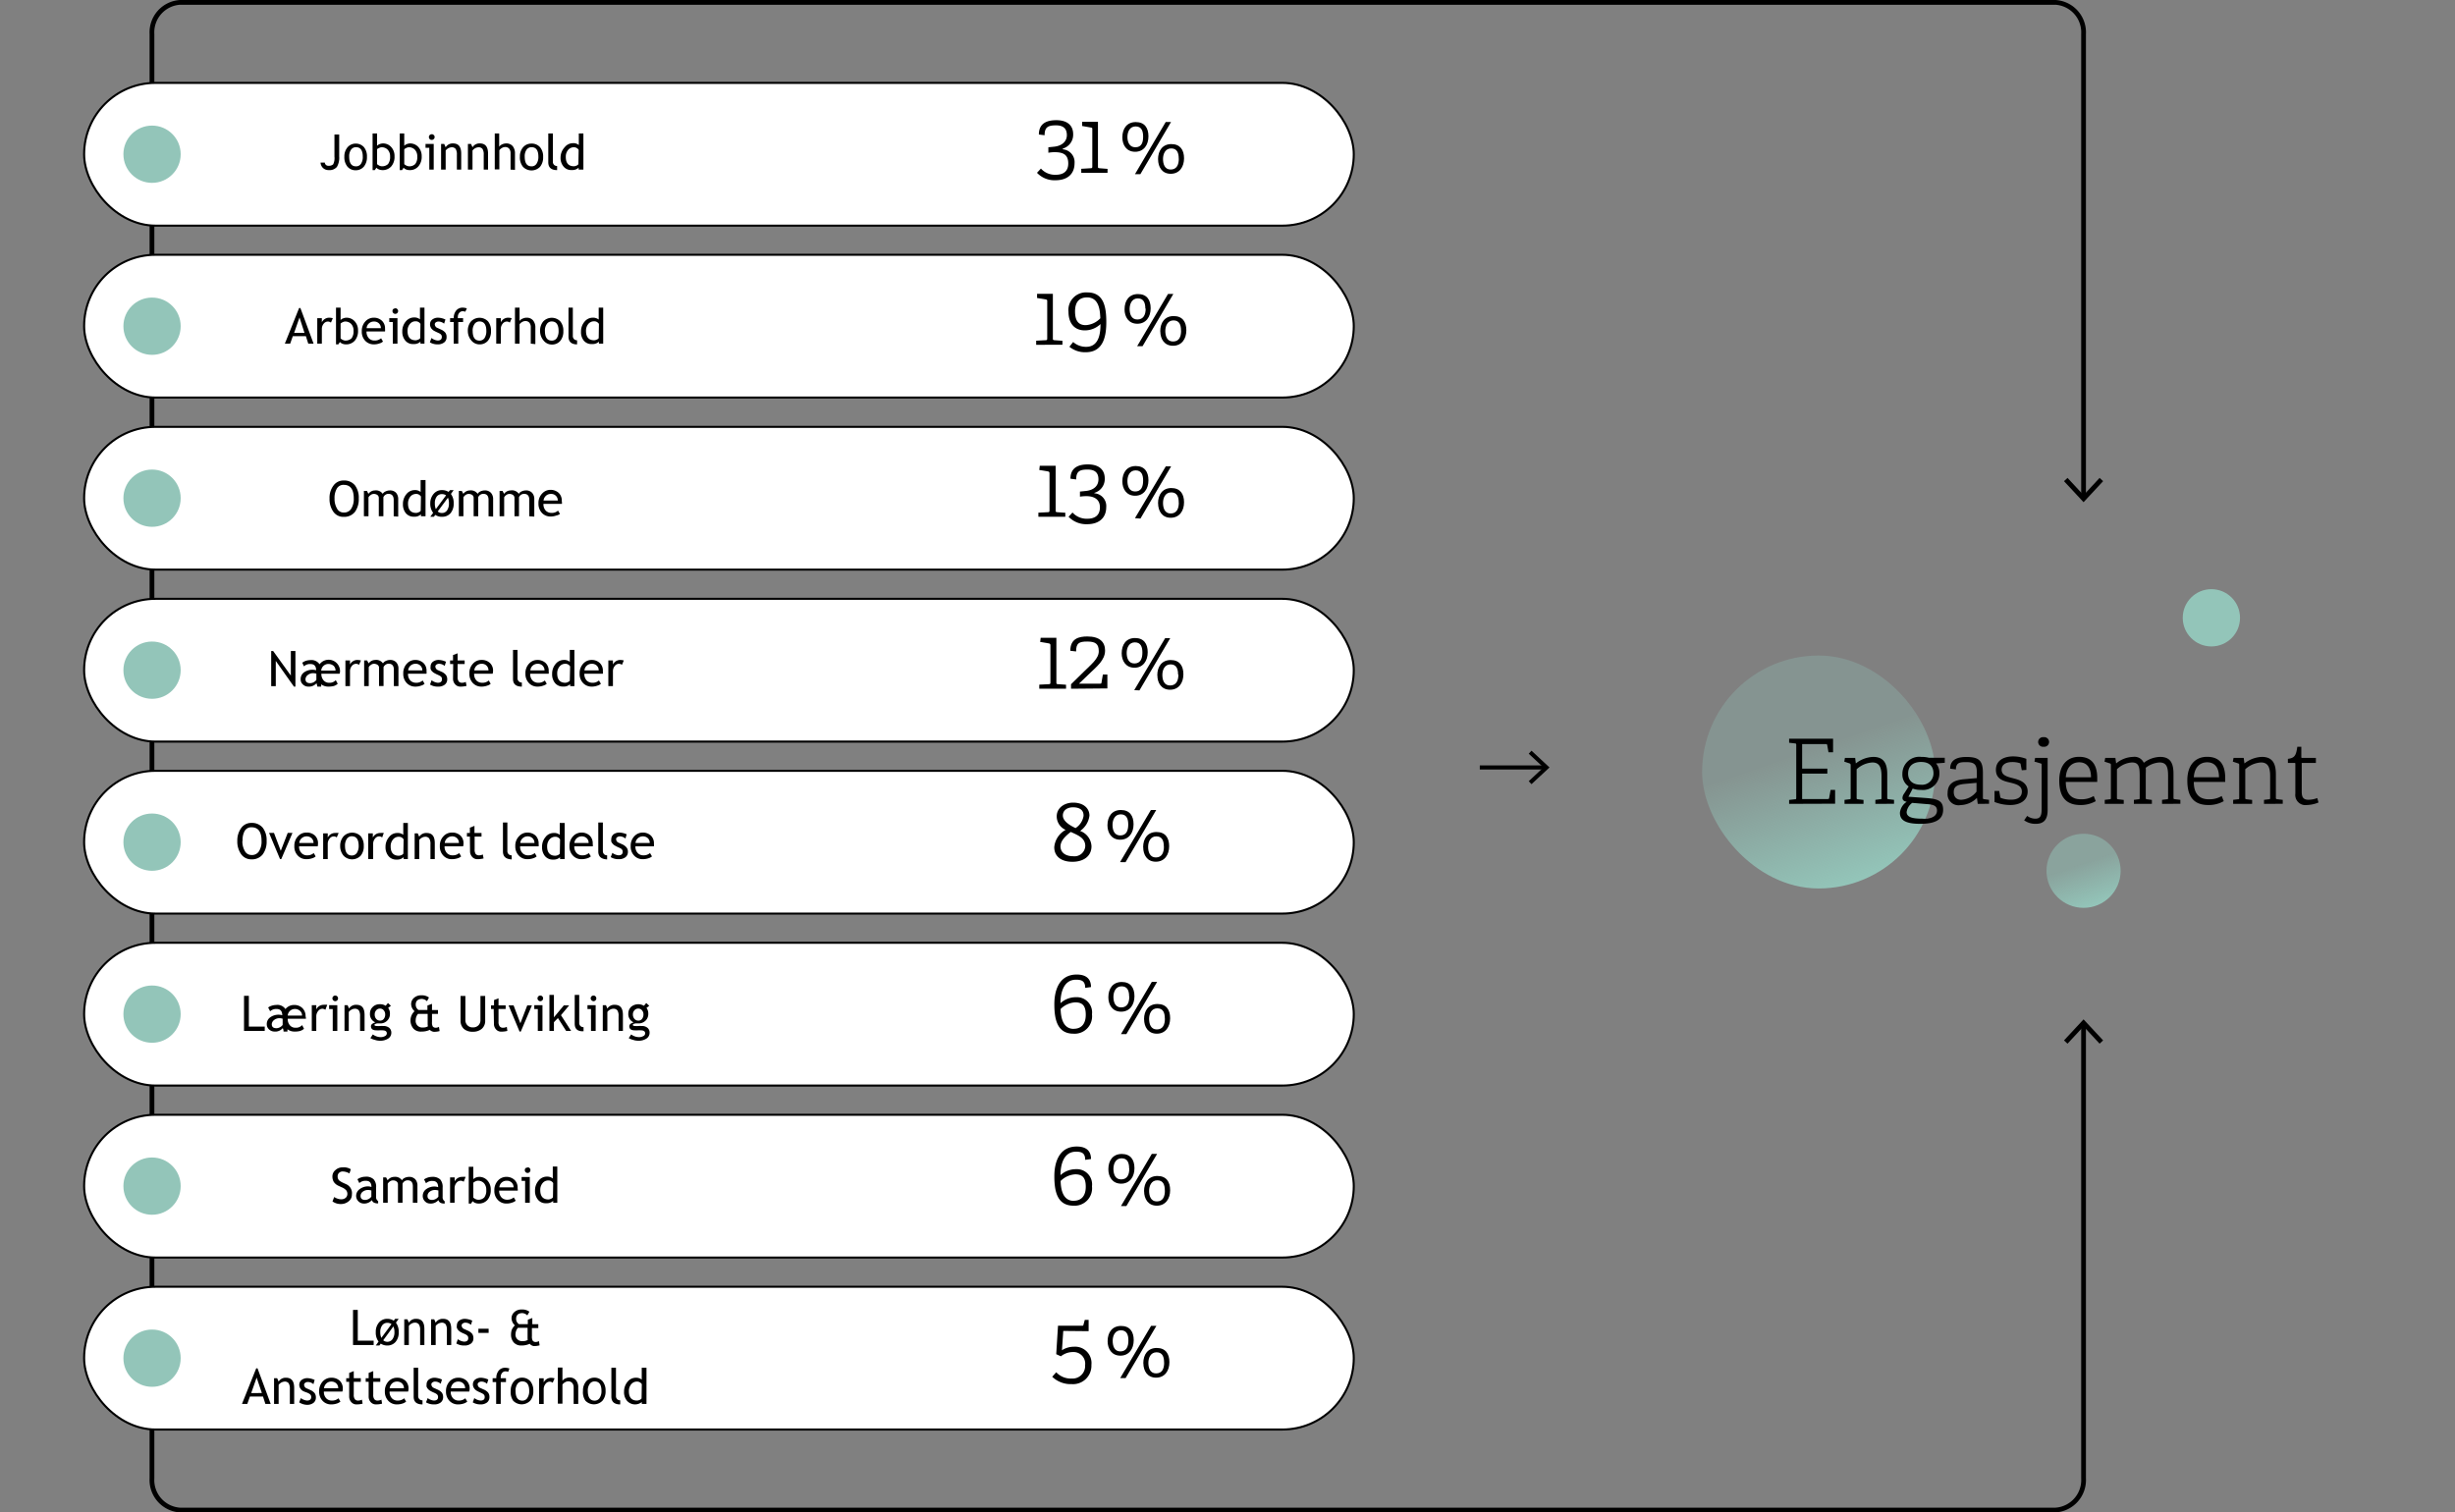 <svg xmlns="http://www.w3.org/2000/svg" xmlns:xlink="http://www.w3.org/1999/xlink" viewBox="0 0 300 184.85"><rect x="0" y="0" width="300" height="184.85" fill="#808080" stroke="none"/><defs><style>.cls-1,.cls-3,.cls-4{fill:none;}.cls-2{fill:url(#linear-gradient);}.cls-3,.cls-4,.cls-5{stroke:#000;stroke-miterlimit:10;}.cls-3{stroke-width:0.5px;}.cls-4{stroke-width:0.58px;}.cls-5{fill:#fff;stroke-width:0.25px;}.cls-6{fill:#93c5b9;}.cls-7{fill:url(#linear-gradient-2);}</style><linearGradient id="linear-gradient" x1="226.87" y1="107.82" x2="217.6" y2="80.89" gradientUnits="userSpaceOnUse"><stop offset="0" stop-color="#93c5b9"/><stop offset="0.6" stop-color="#93c5b9" stop-opacity="0.3"/></linearGradient><linearGradient id="linear-gradient-2" x1="256.08" y1="110.71" x2="253.13" y2="102.15" gradientUnits="userSpaceOnUse"><stop offset="0" stop-color="#93c5b9"/><stop offset="0.6" stop-color="#93c5b9" stop-opacity="0.5"/></linearGradient></defs><g id="Layer_2" data-name="Layer 2"><g id="numbers"><rect class="cls-1" y="10.35" width="300" height="156.48"/><rect class="cls-2" x="208" y="80.12" width="28.47" height="28.47" rx="14.23"/><path d="M218.63,98.25v-.48l.7-.08c.15,0,.17,0,.17-.22V91.08c0-.16,0-.21-.17-.22l-.7-.08v-.49H224v1.65l-.56,0-.15-.85c0-.11-.07-.15-.19-.15h-2.88v3h3.08v.61h-3.08v3.11h3.12c.12,0,.16,0,.18-.12l.18-1h.55v1.69Z"/><path d="M229.17,98.25v-.49l.57-.07c.16,0,.18,0,.18-.21V94.84c0-1.13-.31-1.65-1.12-1.65a3.12,3.12,0,0,0-1.92.83v3.45c0,.18,0,.2.18.22l.66.08v.48H225.4v-.49l.57-.07c.16,0,.18,0,.18-.22V93.53a.21.21,0,0,0-.15-.23l-.63-.21.08-.46h1.25l.08.68h0a3.6,3.6,0,0,1,2.13-.8c1.29,0,1.71.82,1.71,2.09v2.86c0,.18,0,.2.17.22l.66.08v.48Z"/><path d="M236.59,93.31a1.75,1.75,0,0,1,.4,1.17,2,2,0,0,1-2.26,2.06,2.56,2.56,0,0,1-1-.16l-.52,1,1.95.14c1.58.11,2.29.29,2.29,1.45s-.88,1.72-2.8,1.72-2.48-.52-2.48-1.35A1.81,1.81,0,0,1,233,98c-.36-.08-.52-.21-.52-.49a1,1,0,0,1,.22-.54l.54-.85a1.74,1.74,0,0,1-.77-1.54,2.07,2.07,0,0,1,2.32-2.07,3.46,3.46,0,0,1,.94.11h1.92v.61Zm-2.92,4.82a1.68,1.68,0,0,0-.68,1.11c0,.65.72.82,1.92.82a3.86,3.86,0,0,0,.61,0c.74-.11,1.18-.43,1.18-1s-.44-.73-1.23-.78Zm1.09-5c-.94,0-1.59.46-1.59,1.42,0,.74.42,1.36,1.56,1.36a1.39,1.39,0,0,0,1.54-1.39C236.27,93.63,235.73,93.13,234.76,93.13Z"/><path d="M241.68,98.25l-.1-.73h0a2.92,2.92,0,0,1-2,.88A1.34,1.34,0,0,1,238,96.92c0-1.1.68-1.56,2-1.68l1.57-.14v-.62c0-.92-.18-1.33-1.25-1.33-.74,0-1.3,0-1.31.89l-.7-.09c0-1.3,1.21-1.43,2-1.43,1.51,0,2,.44,2,1.94v3c0,.18,0,.2.18.22l.57.08v.48Zm-.15-2.57-1.44.13c-1.05.1-1.34.41-1.34,1s.33.94.9.94a2.5,2.5,0,0,0,1.88-1Z"/><path d="M247.06,94.14l-.14-.73a.14.14,0,0,0-.12-.14,2.88,2.88,0,0,0-.91-.13c-.91,0-1.29.42-1.29.93,0,.7.67.86,1.4,1.05s1.78.47,1.78,1.63-1.05,1.64-2.12,1.64a5.27,5.27,0,0,1-1.93-.37V96.67l.57,0,.13.73a.14.14,0,0,0,.12.14,3.34,3.34,0,0,0,1.19.2c.8,0,1.33-.3,1.33-1s-.64-.89-1.34-1.07c-.87-.2-1.83-.41-1.83-1.58s1-1.64,2.1-1.64a4.51,4.51,0,0,1,1.62.3v1.35Z"/><path d="M249.49,93.53c0-.15,0-.19-.14-.23l-.74-.21.08-.46h1.53V99c0,1.12-.42,1.69-1.45,1.69a2.35,2.35,0,0,1-1.42-.43l.37-.54a1.69,1.69,0,0,0,1,.34c.65,0,.77-.44.77-1.22Zm.24-2.26a.59.59,0,1,1,0-1.17.59.59,0,1,1,0,1.17Z"/><path d="M256.1,97.92a3.69,3.69,0,0,1-1.89.47c-2,0-2.57-1.31-2.57-3,0-2,1.08-2.89,2.42-2.89s2.22.72,2.22,2.6c0,.15,0,.31,0,.47h-3.84c0,1.26.52,2.12,1.85,2.12a2.83,2.83,0,0,0,1.56-.4ZM255.52,95c0-1.37-.68-1.83-1.44-1.83s-1.55.46-1.64,1.83Z"/><path d="M264.2,98.25v-.49l.57-.07c.15,0,.17,0,.17-.21V94.84c0-1.09-.19-1.65-1.05-1.65a3,3,0,0,0-1.68.65,5.2,5.2,0,0,1,0,.72v2.91c0,.18,0,.2.17.22l.58.08v.48h-2.2v-.49l.54-.07c.15,0,.17,0,.17-.21V94.79c0-1.09-.13-1.6-.94-1.6a2.86,2.86,0,0,0-1.84.83v3.45c0,.18,0,.2.17.22l.66.08v.48h-2.32v-.49l.58-.07c.15,0,.17,0,.17-.22V93.53c0-.12,0-.19-.14-.23l-.64-.21.09-.46h1.24l.09.68h0a3.37,3.37,0,0,1,2.07-.8,1.24,1.24,0,0,1,1.31.72,3.41,3.41,0,0,1,2-.72c1.29,0,1.63.82,1.63,2.09v2.86c0,.18,0,.2.18.22l.66.08v.48Z"/><path d="M271.74,97.92a3.67,3.67,0,0,1-1.89.47c-2,0-2.56-1.31-2.56-3,0-2,1.07-2.89,2.42-2.89s2.21.72,2.21,2.6c0,.15,0,.31,0,.47h-3.84c0,1.26.51,2.12,1.84,2.12a2.87,2.87,0,0,0,1.57-.4ZM271.16,95c0-1.37-.67-1.83-1.44-1.83s-1.54.46-1.64,1.83Z"/><path d="M276.66,98.25v-.49l.57-.07c.15,0,.18,0,.18-.21V94.84c0-1.13-.31-1.65-1.12-1.65a3.12,3.12,0,0,0-1.92.83v3.45c0,.18,0,.2.18.22l.66.08v.48h-2.32v-.49l.57-.07c.15,0,.17,0,.17-.22V93.53c0-.12,0-.19-.14-.23l-.64-.21.09-.46h1.24l.09.68h0a3.63,3.63,0,0,1,2.14-.8c1.29,0,1.7.82,1.7,2.09v2.86c0,.18,0,.2.18.22l.66.08v.48Z"/><path d="M283.32,98.08a3.89,3.89,0,0,1-1.41.31A1.24,1.24,0,0,1,280.49,97V93.36c0-.07,0-.11-.09-.11h-.82v-.5c.82-.11,1-.39,1.15-1.48h.49v1.25c0,.07,0,.11.09.11H283v.62h-1.73v3.5c0,.7.2,1,.84,1a3.12,3.12,0,0,0,1.06-.21Z"/><line class="cls-3" x1="180.83" y1="93.8" x2="188.8" y2="93.8"/><polygon points="187.15 95.84 186.81 95.48 188.61 93.8 186.81 92.12 187.15 91.75 189.35 93.8 187.15 95.84"/><path class="cls-4" d="M254.61,125.23v55.46a3.67,3.67,0,0,1-3.43,3.87H22a3.67,3.67,0,0,1-3.43-3.87V4.16A3.67,3.67,0,0,1,22,.29H251.18a3.67,3.67,0,0,1,3.43,3.87V60.75"/><polygon points="252.22 127.16 252.65 127.56 254.61 125.45 256.57 127.56 257 127.16 254.61 124.59 252.22 127.16"/><polygon points="252.22 58.81 252.65 58.41 254.61 60.52 256.57 58.41 257 58.81 254.61 61.38 252.22 58.81"/><rect class="cls-5" x="10.28" y="10.13" width="155.15" height="17.45" rx="8.73"/><path d="M39.17,19.87h.52a.42.42,0,0,0,.46.39.78.78,0,0,0,.56-.17,1.68,1.68,0,0,0,.16-.94V16.44h.58v2.69a2.21,2.21,0,0,1-.28,1.27,1.18,1.18,0,0,1-1,.39,1,1,0,0,1-.69-.25A1,1,0,0,1,39.17,19.87Z"/><path d="M42.08,19.15A1.72,1.72,0,0,1,42.47,18a1.31,1.31,0,0,1,1-.45,1.34,1.34,0,0,1,1,.43,1.75,1.75,0,0,1,.37,1.19,1.78,1.78,0,0,1-.38,1.2,1.31,1.31,0,0,1-1,.44,1.29,1.29,0,0,1-1-.44A1.82,1.82,0,0,1,42.08,19.15Zm.59,0c0,.79.28,1.18.83,1.18a.7.7,0,0,0,.61-.31,1.47,1.47,0,0,0,.22-.87c0-.77-.27-1.16-.83-1.16a.73.73,0,0,0-.61.31A1.41,1.41,0,0,0,42.67,19.15Z"/><path d="M46,20.5l-.2.29h-.27V16.31h.55v1.51a.74.74,0,0,1,.3-.2,1.14,1.14,0,0,1,.43-.09,1.31,1.31,0,0,1,1,.45,1.59,1.59,0,0,1,.4,1.12,1.78,1.78,0,0,1-.4,1.24,1.39,1.39,0,0,1-1.09.45,1.11,1.11,0,0,1-.43-.09A.74.74,0,0,1,46,20.5Zm.08-2.25v1.81s.07.08.21.15a.8.8,0,0,0,.32.11,1.05,1.05,0,0,0,.81-.27,1.41,1.41,0,0,0,.25-.92,1.16,1.16,0,0,0-.29-.83,1,1,0,0,0-.77-.3.71.71,0,0,0-.29.09A.75.75,0,0,0,46.06,18.25Z"/><path d="M49.32,20.5l-.19.29h-.28V16.31h.55v1.51a.82.82,0,0,1,.3-.2,1.14,1.14,0,0,1,.43-.09,1.35,1.35,0,0,1,1,.45,1.63,1.63,0,0,1,.4,1.12,1.78,1.78,0,0,1-.41,1.24,1.35,1.35,0,0,1-1.08.45,1.12,1.12,0,0,1-.44-.09A.88.88,0,0,1,49.32,20.5Zm.08-2.25v1.81s.07.08.21.15a.85.85,0,0,0,.32.11,1,1,0,0,0,.81-.27,1.35,1.35,0,0,0,.25-.92,1.16,1.16,0,0,0-.29-.83,1,1,0,0,0-.77-.3.76.76,0,0,0-.29.09A.75.75,0,0,0,49.4,18.25Z"/><path d="M52.46,20.73V18.06H52v-.47h1v3.14Zm.31-4.33a.34.34,0,0,1,.24.11.3.3,0,0,1,.1.24A.31.31,0,0,1,53,17a.33.33,0,0,1-.24.1.33.33,0,0,1-.25-.1.35.35,0,0,1-.1-.24.34.34,0,0,1,.35-.35Z"/><path d="M55.83,20.73V18.9a1.23,1.23,0,0,0-.15-.7.6.6,0,0,0-.5-.2,1,1,0,0,0-.72.4v2.33H53.9V17.59h.38l.18.41a1,1,0,0,1,.9-.47c.69,0,1,.42,1,1.26v1.94Z"/><path d="M59.11,20.73V18.9a1.23,1.23,0,0,0-.15-.7.6.6,0,0,0-.5-.2,1,1,0,0,0-.72.4v2.33h-.56V17.59h.38l.18.41a1,1,0,0,1,.9-.47c.68,0,1,.42,1,1.26v1.94Z"/><path d="M62.39,20.73v-2a.87.87,0,0,0-.17-.56.63.63,0,0,0-.49-.2.77.77,0,0,0-.4.12.85.85,0,0,0-.31.28v2.33h-.56V16.31H61v1.63a.79.79,0,0,1,.35-.29,1.19,1.19,0,0,1,.51-.12,1,1,0,0,1,.79.33,1.38,1.38,0,0,1,.28.9v2Z"/><path d="M63.53,19.15A1.72,1.72,0,0,1,63.92,18a1.31,1.31,0,0,1,1-.45A1.34,1.34,0,0,1,66,18a1.75,1.75,0,0,1,.37,1.19,1.78,1.78,0,0,1-.38,1.2,1.45,1.45,0,0,1-2.08,0A1.82,1.82,0,0,1,63.53,19.15Zm.59,0c0,.79.28,1.18.83,1.18a.69.69,0,0,0,.61-.31,1.47,1.47,0,0,0,.23-.87c0-.77-.28-1.16-.84-1.16a.73.73,0,0,0-.61.31A1.41,1.41,0,0,0,64.12,19.15Z"/><path d="M67,19.84V16.31h.56v3.44a.53.53,0,0,0,.14.39.52.52,0,0,0,.38.15v.5C67.36,20.79,67,20.47,67,19.84Z"/><path d="M70.71,20.73v-.24a1.1,1.1,0,0,1-.84.29,1.19,1.19,0,0,1-1-.42,1.61,1.61,0,0,1-.37-1.12A1.84,1.84,0,0,1,69,18a1.29,1.29,0,0,1,1-.5,1,1,0,0,1,.73.23V16.31h.56v4.42Zm0-2.41a.66.66,0,0,0-.57-.32.9.9,0,0,0-.73.34,1.28,1.28,0,0,0-.27.84c0,.76.34,1.14,1,1.14a.83.83,0,0,0,.31-.08.45.45,0,0,0,.23-.18Z"/><circle class="cls-6" cx="18.58" cy="18.85" r="3.5"/><rect class="cls-5" x="10.28" y="31.14" width="155.15" height="17.45" rx="8.73"/><path d="M37.67,42l-.29-.91h-1.6l-.32.91h-.65l1.74-4.35h.16L38.32,42ZM36.6,38.8l-.66,1.89h1.27Z"/><path d="M40.44,39.43a.64.64,0,0,0-.37-.13.66.66,0,0,0-.52.27,1,1,0,0,0-.22.66V42h-.56V38.89h.56v.5a1,1,0,0,1,.91-.56,2.26,2.26,0,0,1,.43.06Z"/><path d="M41.54,41.8l-.2.29h-.28V37.6h.56v1.52a.67.67,0,0,1,.3-.2,1.11,1.11,0,0,1,.43-.09,1.33,1.33,0,0,1,1,.45,1.59,1.59,0,0,1,.4,1.12,1.78,1.78,0,0,1-.4,1.24,1.39,1.39,0,0,1-1.09.45,1.15,1.15,0,0,1-.44-.09A.77.77,0,0,1,41.54,41.8Zm.08-2.25v1.81s.07.08.21.15a.82.82,0,0,0,.31.11,1.08,1.08,0,0,0,.82-.27,1.41,1.41,0,0,0,.24-.92,1.16,1.16,0,0,0-.28-.83,1,1,0,0,0-.78-.3.72.72,0,0,0-.28.09A.75.75,0,0,0,41.62,39.55Z"/><path d="M47.05,40.51H44.79a1.14,1.14,0,0,0,.3.85.94.94,0,0,0,.68.26,1.15,1.15,0,0,0,.8-.28l.23.4a.89.89,0,0,1-.39.22,2,2,0,0,1-.74.13,1.43,1.43,0,0,1-1-.4,1.58,1.58,0,0,1-.46-1.19,1.7,1.7,0,0,1,.47-1.25,1.38,1.38,0,0,1,1-.42,1.42,1.42,0,0,1,1,.38,1.27,1.27,0,0,1,.37,1A1.18,1.18,0,0,1,47.05,40.51ZM45.7,39.3a.88.88,0,0,0-.63.24.85.85,0,0,0-.27.57h1.74a.79.79,0,0,0-.21-.56A.82.82,0,0,0,45.7,39.3Z"/><path d="M48,42V39.36h-.43v-.47h1V42Zm.3-4.33a.34.34,0,0,1,.25.11.33.33,0,0,1,.1.24.37.37,0,0,1-.1.24.33.33,0,0,1-.25.1.34.34,0,0,1-.34-.34.33.33,0,0,1,.1-.25A.37.37,0,0,1,48.25,37.7Z"/><path d="M51.38,42v-.24a1.14,1.14,0,0,1-.85.29,1.19,1.19,0,0,1-1-.42,1.66,1.66,0,0,1-.37-1.12,1.82,1.82,0,0,1,.42-1.21,1.31,1.31,0,0,1,1-.5,1.09,1.09,0,0,1,.74.23V37.6h.55V42Zm0-2.41a.66.66,0,0,0-.58-.32.86.86,0,0,0-.72.34,1.24,1.24,0,0,0-.28.84c0,.76.34,1.14,1,1.14a.78.78,0,0,0,.32-.09.44.44,0,0,0,.23-.17Z"/><path d="M52.53,41.84l.19-.53a1.46,1.46,0,0,0,.75.31c.35,0,.52-.15.52-.44s-.17-.38-.5-.53a4.77,4.77,0,0,1-.52-.26,1.55,1.55,0,0,1-.23-.21.89.89,0,0,1-.14-.25.64.64,0,0,1-.05-.28.7.7,0,0,1,.28-.6,1.13,1.13,0,0,1,.73-.22,2.3,2.3,0,0,1,.87.22l-.16.51a1.09,1.09,0,0,0-.67-.26.58.58,0,0,0-.33.09.31.31,0,0,0-.14.24.5.5,0,0,0,.35.46l.39.18a1.39,1.39,0,0,1,.54.38.85.85,0,0,1,.16.54.79.79,0,0,1-.29.66,1.27,1.27,0,0,1-.82.24A1.8,1.8,0,0,1,52.53,41.84Z"/><path d="M56.86,38.1a1,1,0,0,0-.32-.06.53.53,0,0,0-.42.2.73.73,0,0,0-.17.49,1,1,0,0,0,0,.16h.64v.47H56V42h-.56V39.36H55v-.47h.45a1.38,1.38,0,0,1,.3-.94,1,1,0,0,1,.78-.35,1.67,1.67,0,0,1,.52.09Z"/><path d="M57.17,40.45a1.72,1.72,0,0,1,.39-1.17,1.45,1.45,0,0,1,2.08,0A1.75,1.75,0,0,1,60,40.45a1.78,1.78,0,0,1-.38,1.2,1.31,1.31,0,0,1-1,.44,1.28,1.28,0,0,1-1-.45A1.77,1.77,0,0,1,57.17,40.45Zm.59,0c0,.79.28,1.18.83,1.18a.72.72,0,0,0,.62-.31,1.55,1.55,0,0,0,.22-.87c0-.77-.28-1.16-.84-1.16a.7.7,0,0,0-.6.31A1.34,1.34,0,0,0,57.76,40.45Z"/><path d="M62.3,39.43a.59.59,0,0,0-.36-.13.66.66,0,0,0-.52.27,1,1,0,0,0-.22.66V42h-.56V38.89h.56v.5a1,1,0,0,1,.9-.56,2.16,2.16,0,0,1,.43.06Z"/><path d="M64.86,42v-2a.82.82,0,0,0-.17-.56.62.62,0,0,0-.49-.2.77.77,0,0,0-.4.12.85.85,0,0,0-.31.28V42h-.56V37.6h.56v1.64a.72.72,0,0,1,.36-.29,1.13,1.13,0,0,1,.51-.12,1,1,0,0,1,.78.33,1.33,1.33,0,0,1,.28.9v2Z"/><path d="M66,40.45a1.72,1.72,0,0,1,.39-1.17,1.45,1.45,0,0,1,2.08,0,1.75,1.75,0,0,1,.37,1.19,1.78,1.78,0,0,1-.38,1.2,1.31,1.31,0,0,1-1,.44,1.28,1.28,0,0,1-1-.45A1.77,1.77,0,0,1,66,40.45Zm.59,0c0,.79.28,1.18.83,1.18a.72.72,0,0,0,.62-.31,1.55,1.55,0,0,0,.22-.87c0-.77-.28-1.16-.84-1.16a.7.7,0,0,0-.6.31A1.34,1.34,0,0,0,66.59,40.45Z"/><path d="M69.47,41.14V37.6H70v3.45a.53.53,0,0,0,.14.39.52.52,0,0,0,.38.15v.5C69.83,42.09,69.47,41.77,69.47,41.14Z"/><path d="M73.19,42v-.24a1.14,1.14,0,0,1-.85.29,1.19,1.19,0,0,1-1-.42A1.61,1.61,0,0,1,71,40.54a1.82,1.82,0,0,1,.42-1.21,1.29,1.29,0,0,1,1-.5,1.09,1.09,0,0,1,.74.23V37.6h.55V42Zm0-2.41a.67.67,0,0,0-.58-.32.9.9,0,0,0-.73.34,1.28,1.28,0,0,0-.27.84c0,.76.34,1.14,1,1.14a.78.78,0,0,0,.32-.09.44.44,0,0,0,.23-.17Z"/><circle class="cls-6" cx="18.58" cy="39.87" r="3.5"/><rect class="cls-5" x="10.28" y="52.17" width="155.15" height="17.45" rx="8.73"/><path d="M40.27,60.92a2.45,2.45,0,0,1,.47-1.56A1.48,1.48,0,0,1,42,58.73a1.67,1.67,0,0,1,1.37.58,2.49,2.49,0,0,1,.47,1.61,2.63,2.63,0,0,1-.47,1.65,1.66,1.66,0,0,1-1.37.6,1.48,1.48,0,0,1-1.27-.63A2.66,2.66,0,0,1,40.27,60.92Zm.61,0a2.34,2.34,0,0,0,.3,1.23.89.89,0,0,0,.82.49,1,1,0,0,0,.91-.45,2.21,2.21,0,0,0,.32-1.27c0-1.11-.41-1.66-1.23-1.66a.93.93,0,0,0-.83.44A2.25,2.25,0,0,0,40.88,60.92Z"/><path d="M48.11,63.1v-2c0-.49-.22-.74-.65-.74a.63.63,0,0,0-.37.12.65.65,0,0,0-.24.29V63.1h-.56V60.87a.45.45,0,0,0-.17-.37.77.77,0,0,0-.47-.13.59.59,0,0,0-.35.13.79.79,0,0,0-.27.28V63.1h-.56V60h.37l.18.36a1,1,0,0,1,.81-.42,1,1,0,0,1,.94.42.71.71,0,0,1,.35-.3,1.2,1.2,0,0,1,.52-.12,1,1,0,0,1,.76.29,1.18,1.18,0,0,1,.26.81v2.1Z"/><path d="M51.44,63.1v-.24a1.1,1.1,0,0,1-.84.29,1.23,1.23,0,0,1-1-.42,1.66,1.66,0,0,1-.36-1.12,1.82,1.82,0,0,1,.42-1.21,1.29,1.29,0,0,1,1-.5,1.07,1.07,0,0,1,.74.23V58.67H52V63.1Zm0-2.41a.66.66,0,0,0-.57-.32.9.9,0,0,0-.73.33,1.34,1.34,0,0,0-.28.85c0,.76.35,1.14,1,1.14a.74.74,0,0,0,.32-.09.44.44,0,0,0,.23-.17Z"/><path d="M53.19,62.93l-.17.23h-.44l.35-.48a1.82,1.82,0,0,1-.35-1.16A1.72,1.72,0,0,1,53,60.35a1.29,1.29,0,0,1,1-.45,1.48,1.48,0,0,1,.81.22L55,59.9h.44l-.34.47a1.83,1.83,0,0,1,.34,1.15,1.78,1.78,0,0,1-.38,1.2,1.32,1.32,0,0,1-1,.44A1.41,1.41,0,0,1,53.19,62.93Zm.07-.7,1.25-1.69a.9.9,0,0,0-.51-.15.77.77,0,0,0-.63.3,1.3,1.3,0,0,0-.23.83A1.78,1.78,0,0,0,53.26,62.23Zm.23.28a.72.72,0,0,0,.51.19.73.73,0,0,0,.63-.32,1.44,1.44,0,0,0,.23-.86,1.71,1.71,0,0,0-.12-.69Z"/><path d="M59.7,63.1v-2c0-.49-.21-.74-.64-.74a.66.66,0,0,0-.38.12.65.65,0,0,0-.24.29V63.1h-.56V60.87a.43.43,0,0,0-.17-.37.74.74,0,0,0-.46-.13.64.64,0,0,0-.36.13.84.84,0,0,0-.26.28V63.1h-.56V60h.36l.19.36a1,1,0,0,1,.8-.42,1,1,0,0,1,.95.42.68.68,0,0,1,.34-.3,1.24,1.24,0,0,1,.53-.12,1,1,0,0,1,.75.29,1.13,1.13,0,0,1,.27.81v2.1Z"/><path d="M64.68,63.1v-2c0-.49-.21-.74-.64-.74a.68.68,0,0,0-.38.12.72.72,0,0,0-.24.29V63.1h-.55V60.87a.43.43,0,0,0-.18-.37.74.74,0,0,0-.46-.13.64.64,0,0,0-.36.13.84.84,0,0,0-.26.28V63.1h-.56V60h.36l.19.36a1,1,0,0,1,.8-.42,1,1,0,0,1,1,.42.68.68,0,0,1,.34-.3,1.24,1.24,0,0,1,.53-.12,1,1,0,0,1,.75.29,1.13,1.13,0,0,1,.27.81v2.1Z"/><path d="M68.67,61.58H66.41a1.14,1.14,0,0,0,.3.85,1,1,0,0,0,.69.26,1.12,1.12,0,0,0,.79-.28l.24.4A1,1,0,0,1,68,63a2,2,0,0,1-.74.13,1.43,1.43,0,0,1-1-.4,1.62,1.62,0,0,1-.46-1.19,1.66,1.66,0,0,1,.48-1.25,1.36,1.36,0,0,1,1-.42,1.45,1.45,0,0,1,1,.38,1.3,1.3,0,0,1,.37,1A1.16,1.16,0,0,1,68.67,61.58Zm-1.35-1.21a.86.86,0,0,0-.62.24.91.91,0,0,0-.28.57h1.74a.78.78,0,0,0-.21-.56A.79.79,0,0,0,67.32,60.37Z"/><circle class="cls-6" cx="18.58" cy="60.89" r="3.5"/><rect class="cls-5" x="10.28" y="73.19" width="155.15" height="17.45" rx="8.73"/><path d="M35.92,83.92,33.7,80.78v3.08h-.56V79.57h.24l2.16,3v-3h.56v4.35Z"/><path d="M41.5,82.34H39.27a1.18,1.18,0,0,0,.26.8.87.87,0,0,0,.7.31,1,1,0,0,0,.8-.32l.24.44a1.25,1.25,0,0,1-.5.28,2.93,2.93,0,0,1-.65.07,1.46,1.46,0,0,1-.87-.28l0,.28h-.47c0-.09-.06-.23-.1-.42a1.22,1.22,0,0,1-1,.42.93.93,0,0,1-.66-.26.8.8,0,0,1-.28-.62,1,1,0,0,1,.41-.86,1.76,1.76,0,0,1,1.09-.32,1.55,1.55,0,0,1,.39.06c0-.51-.23-.76-.69-.76a1.08,1.08,0,0,0-.8.28L36.94,81a1.43,1.43,0,0,1,.43-.23,1.79,1.79,0,0,1,.54-.09,1.19,1.19,0,0,1,1.14.51,1.39,1.39,0,0,1,2.5.89A.92.92,0,0,1,41.5,82.34Zm-2.84,0a1.21,1.21,0,0,0-.38-.06,1,1,0,0,0-.68.23.67.67,0,0,0-.27.5c0,.32.19.49.58.49a1,1,0,0,0,.75-.4Zm.61-.38H41a.78.78,0,0,0-.24-.59,1,1,0,0,0-.66-.22.88.88,0,0,0-.85.81Z"/><path d="M43.87,81.26a.59.59,0,0,0-.36-.13.66.66,0,0,0-.52.27,1,1,0,0,0-.22.66v1.8h-.56V80.72h.56v.5a1,1,0,0,1,.9-.56,2.34,2.34,0,0,1,.44.06Z"/><path d="M48.13,83.86v-2c0-.49-.21-.74-.64-.74a.62.62,0,0,0-.38.13.71.71,0,0,0-.24.28v2.32h-.55V81.63a.43.43,0,0,0-.18-.37.78.78,0,0,0-.46-.13.59.59,0,0,0-.35.13.79.79,0,0,0-.27.28v2.32H44.5V80.72h.36l.19.36a1,1,0,0,1,.8-.42,1,1,0,0,1,.95.42.71.71,0,0,1,.35-.3,1.2,1.2,0,0,1,.52-.12,1,1,0,0,1,.75.29,1.13,1.13,0,0,1,.27.81v2.1Z"/><path d="M52.12,82.34H49.86a1.14,1.14,0,0,0,.3.85,1,1,0,0,0,.69.26,1.17,1.17,0,0,0,.8-.28l.23.4a.93.93,0,0,1-.4.22,2,2,0,0,1-.74.13,1.41,1.41,0,0,1-1-.4,1.58,1.58,0,0,1-.46-1.19,1.66,1.66,0,0,1,.47-1.25,1.36,1.36,0,0,1,1-.42,1.44,1.44,0,0,1,1,.38,1.27,1.27,0,0,1,.37,1A1.16,1.16,0,0,1,52.12,82.34Zm-1.35-1.21a.88.88,0,0,0-.62.24.85.85,0,0,0-.27.57h1.73a.79.79,0,0,0-.84-.81Z"/><path d="M52.55,83.67l.19-.53a1.46,1.46,0,0,0,.75.31c.35,0,.52-.15.52-.44s-.17-.38-.5-.53a4.35,4.35,0,0,1-.51-.26,1.64,1.64,0,0,1-.24-.21.89.89,0,0,1-.14-.25.82.82,0,0,1,0-.28.7.7,0,0,1,.28-.6,1.14,1.14,0,0,1,.74-.22,2.3,2.3,0,0,1,.86.22l-.16.51a1.09,1.09,0,0,0-.66-.26.59.59,0,0,0-.34.09.31.31,0,0,0-.14.24.5.5,0,0,0,.35.46l.4.18a1.42,1.42,0,0,1,.53.38.85.85,0,0,1,.17.54.8.8,0,0,1-.3.66,1.27,1.27,0,0,1-.82.24A1.8,1.8,0,0,1,52.55,83.67Z"/><path d="M55.38,81.16H55v-.44h.36v-.66l.56-.21v.87h.86v.44h-.86v1.56a.91.91,0,0,0,.13.56.52.52,0,0,0,.43.17,1.06,1.06,0,0,0,.44-.11l.09.49a3,3,0,0,1-.76.09.84.84,0,0,1-.63-.28,1,1,0,0,1-.26-.7Z"/><path d="M60.2,82.34H57.94a1.14,1.14,0,0,0,.3.85,1,1,0,0,0,.69.26,1.17,1.17,0,0,0,.8-.28l.23.4a.93.93,0,0,1-.4.22,2,2,0,0,1-.74.13,1.41,1.41,0,0,1-1-.4,1.58,1.58,0,0,1-.46-1.19,1.66,1.66,0,0,1,.47-1.25,1.36,1.36,0,0,1,1-.42,1.44,1.44,0,0,1,1.05.38,1.27,1.27,0,0,1,.37,1A1.16,1.16,0,0,1,60.2,82.34Zm-1.35-1.21a.88.88,0,0,0-.62.24.85.85,0,0,0-.27.57h1.73a.79.79,0,0,0-.84-.81Z"/><path d="M62.69,83V79.43h.55v3.45a.5.5,0,0,0,.15.39.49.49,0,0,0,.38.15v.5C63.05,83.92,62.69,83.6,62.69,83Z"/><path d="M67.05,82.34H64.79a1.14,1.14,0,0,0,.3.85,1,1,0,0,0,.69.26,1.17,1.17,0,0,0,.8-.28l.23.4a1,1,0,0,1-.4.22,2,2,0,0,1-.74.13,1.41,1.41,0,0,1-1-.4,1.58,1.58,0,0,1-.46-1.19,1.66,1.66,0,0,1,.47-1.25,1.36,1.36,0,0,1,1-.42,1.45,1.45,0,0,1,1,.38,1.3,1.3,0,0,1,.37,1A1.16,1.16,0,0,1,67.05,82.34ZM65.7,81.13a.88.88,0,0,0-.62.24.85.85,0,0,0-.27.57h1.73a.79.79,0,0,0-.84-.81Z"/><path d="M69.67,83.86v-.24a1.1,1.1,0,0,1-.84.29,1.23,1.23,0,0,1-1-.42,1.66,1.66,0,0,1-.36-1.12,1.82,1.82,0,0,1,.42-1.21,1.29,1.29,0,0,1,1-.5,1.07,1.07,0,0,1,.74.23V79.43h.56v4.43Zm0-2.41a.66.66,0,0,0-.57-.32.88.88,0,0,0-.73.34,1.29,1.29,0,0,0-.28.84c0,.76.35,1.14,1,1.14a.74.74,0,0,0,.31-.09.44.44,0,0,0,.23-.17Z"/><path d="M73.67,82.34H71.41a1.14,1.14,0,0,0,.3.85,1,1,0,0,0,.68.26,1.15,1.15,0,0,0,.8-.28l.24.4a1,1,0,0,1-.4.22,2,2,0,0,1-.74.13,1.43,1.43,0,0,1-1-.4,1.58,1.58,0,0,1-.46-1.19,1.7,1.7,0,0,1,.47-1.25,1.38,1.38,0,0,1,1-.42,1.42,1.42,0,0,1,1,.38,1.27,1.27,0,0,1,.37,1A1.18,1.18,0,0,1,73.67,82.34Zm-1.35-1.21a.88.88,0,0,0-.63.24.85.85,0,0,0-.27.57h1.74a.79.79,0,0,0-.21-.56A.82.82,0,0,0,72.32,81.13Z"/><path d="M76,81.26a.59.59,0,0,0-.36-.13.66.66,0,0,0-.52.27,1,1,0,0,0-.22.66v1.8h-.56V80.72h.56v.5a1,1,0,0,1,.9-.56,2.16,2.16,0,0,1,.43.06Z"/><circle class="cls-6" cx="18.58" cy="81.91" r="3.5"/><rect class="cls-5" x="10.28" y="94.21" width="155.15" height="17.45" rx="8.73"/><path d="M29,102.77a2.56,2.56,0,0,1,.47-1.56,1.48,1.48,0,0,1,1.26-.63,1.69,1.69,0,0,1,1.37.58,2.45,2.45,0,0,1,.48,1.61,2.6,2.6,0,0,1-.48,1.66,1.66,1.66,0,0,1-1.37.6,1.5,1.5,0,0,1-1.27-.64A2.66,2.66,0,0,1,29,102.77Zm.62,0a2.33,2.33,0,0,0,.29,1.23.91.91,0,0,0,.82.5,1,1,0,0,0,.92-.46,2.19,2.19,0,0,0,.31-1.27c0-1.11-.41-1.66-1.23-1.66a.93.93,0,0,0-.83.45A2.21,2.21,0,0,0,29.65,102.77Z"/><path d="M34.37,105h-.15l-1.34-3.2h.6l.83,2.19.85-2.19h.58Z"/><path d="M38.82,103.44H36.55a1.11,1.11,0,0,0,.31.84.9.9,0,0,0,.68.26,1.15,1.15,0,0,0,.8-.28l.23.41a1,1,0,0,1-.39.22,2.19,2.19,0,0,1-.75.12,1.38,1.38,0,0,1-1-.4,1.57,1.57,0,0,1-.46-1.19,1.67,1.67,0,0,1,.47-1.24,1.36,1.36,0,0,1,1-.42,1.42,1.42,0,0,1,1.05.37,1.3,1.3,0,0,1,.37,1A1.27,1.27,0,0,1,38.82,103.44Zm-1.35-1.22a.89.89,0,0,0-.63.25.85.85,0,0,0-.27.56h1.74a.79.79,0,0,0-.21-.56A.86.86,0,0,0,37.47,102.22Z"/><path d="M41.15,102.35a.66.66,0,0,0-.36-.13.67.67,0,0,0-.52.28,1,1,0,0,0-.22.65V105h-.56v-3.14h.56v.51a1,1,0,0,1,.9-.56,2,2,0,0,1,.43,0Z"/><path d="M41.57,103.38A1.73,1.73,0,0,1,42,102.2a1.47,1.47,0,0,1,2.08,0,1.78,1.78,0,0,1,.37,1.2,1.72,1.72,0,0,1-.38,1.19,1.45,1.45,0,0,1-2.08,0A1.79,1.79,0,0,1,41.57,103.38Zm.59,0c0,.78.28,1.18.83,1.18a.73.73,0,0,0,.62-.32,1.54,1.54,0,0,0,.22-.86q0-1.17-.84-1.17a.7.7,0,0,0-.6.31A1.44,1.44,0,0,0,42.16,103.38Z"/><path d="M46.7,102.35a.66.66,0,0,0-.36-.13.67.67,0,0,0-.52.28,1,1,0,0,0-.22.65V105H45v-3.14h.56v.51a1,1,0,0,1,.9-.56,2.16,2.16,0,0,1,.44,0Z"/><path d="M49.32,105v-.23a1.14,1.14,0,0,1-.84.29,1.21,1.21,0,0,1-1-.42,1.69,1.69,0,0,1-.37-1.13,1.8,1.8,0,0,1,.43-1.2,1.24,1.24,0,0,1,1-.5,1.07,1.07,0,0,1,.74.22v-1.45h.56V105Zm0-2.41a.66.66,0,0,0-.58-.32.89.89,0,0,0-.72.34,1.25,1.25,0,0,0-.28.85c0,.75.34,1.13,1,1.13a.93.93,0,0,0,.32-.08.51.51,0,0,0,.23-.18Z"/><path d="M52.6,105v-1.82a1.19,1.19,0,0,0-.15-.7.58.58,0,0,0-.5-.21.8.8,0,0,0-.4.12.89.89,0,0,0-.32.28V105h-.56v-3.14h.38l.18.41a1,1,0,0,1,.9-.46c.69,0,1,.41,1,1.25V105Z"/><path d="M56.59,103.44H54.33a1.1,1.1,0,0,0,.3.84.93.93,0,0,0,.69.26,1.17,1.17,0,0,0,.8-.28l.23.41a1.08,1.08,0,0,1-.39.22,2.27,2.27,0,0,1-.75.12,1.36,1.36,0,0,1-1-.4,1.57,1.57,0,0,1-.46-1.19,1.64,1.64,0,0,1,.47-1.24,1.36,1.36,0,0,1,1-.42,1.43,1.43,0,0,1,1.05.37,1.3,1.3,0,0,1,.37,1A1.27,1.27,0,0,1,56.59,103.44Zm-1.35-1.22a.89.89,0,0,0-.62.25.85.85,0,0,0-.27.56h1.73a.79.79,0,0,0-.21-.56A.83.83,0,0,0,55.24,102.22Z"/><path d="M57.42,102.25h-.36v-.44h.36v-.65l.56-.22v.87h.86v.44H58v1.56a.94.94,0,0,0,.13.57.53.53,0,0,0,.43.16.9.9,0,0,0,.44-.11l.09.49a3,3,0,0,1-.76.09.81.81,0,0,1-.63-.28,1,1,0,0,1-.26-.69Z"/><path d="M61.46,104.06v-3.53H62V104a.54.54,0,0,0,.15.4.52.52,0,0,0,.38.14v.5C61.81,105,61.46,104.7,61.46,104.06Z"/><path d="M65.82,103.44H63.56a1.1,1.1,0,0,0,.3.84.93.93,0,0,0,.69.26,1.17,1.17,0,0,0,.8-.28l.23.41a1.14,1.14,0,0,1-.4.22,2.17,2.17,0,0,1-.74.12,1.36,1.36,0,0,1-1-.4,1.57,1.57,0,0,1-.47-1.19,1.64,1.64,0,0,1,.48-1.24,1.36,1.36,0,0,1,1-.42,1.45,1.45,0,0,1,1,.37,1.34,1.34,0,0,1,.37,1A1.27,1.27,0,0,1,65.82,103.44Zm-1.35-1.22a.87.87,0,0,0-.62.25.85.85,0,0,0-.27.56h1.73a.79.79,0,0,0-.21-.56A.83.83,0,0,0,64.47,102.22Z"/><path d="M68.44,105v-.23a1.14,1.14,0,0,1-.84.29,1.23,1.23,0,0,1-1-.42,1.68,1.68,0,0,1-.36-1.13,1.79,1.79,0,0,1,.42-1.2,1.24,1.24,0,0,1,1-.5,1.07,1.07,0,0,1,.74.22v-1.45H69V105Zm0-2.41a.66.66,0,0,0-.57-.32.91.91,0,0,0-.73.34,1.3,1.3,0,0,0-.28.85c0,.75.35,1.13,1,1.13a.88.88,0,0,0,.32-.08.51.51,0,0,0,.23-.18Z"/><path d="M72.44,103.44H70.18a1.1,1.1,0,0,0,.3.84.9.9,0,0,0,.68.26,1.15,1.15,0,0,0,.8-.28l.24.41a1.14,1.14,0,0,1-.4.22,2.19,2.19,0,0,1-.75.12,1.38,1.38,0,0,1-1-.4,1.57,1.57,0,0,1-.46-1.19,1.67,1.67,0,0,1,.47-1.24,1.38,1.38,0,0,1,1-.42,1.42,1.42,0,0,1,1,.37,1.3,1.3,0,0,1,.37,1A1.27,1.27,0,0,1,72.44,103.44Zm-1.35-1.22a.89.89,0,0,0-.63.25.85.85,0,0,0-.27.56h1.74a.79.79,0,0,0-.21-.56A.86.86,0,0,0,71.09,102.22Z"/><path d="M73.11,104.06v-3.53h.56V104a.57.57,0,0,0,.14.4.56.56,0,0,0,.38.14v.5C73.47,105,73.11,104.7,73.11,104.06Z"/><path d="M74.63,104.76l.2-.52a1.52,1.52,0,0,0,.75.3c.34,0,.51-.14.51-.43s-.16-.39-.49-.53a4.33,4.33,0,0,1-.52-.27.93.93,0,0,1-.23-.21.79.79,0,0,1-.15-.24.87.87,0,0,1,0-.28.76.76,0,0,1,.28-.61,1.22,1.22,0,0,1,.74-.21,2.36,2.36,0,0,1,.86.21l-.15.52a1.09,1.09,0,0,0-.67-.27.59.59,0,0,0-.33.1.26.26,0,0,0-.14.24.48.48,0,0,0,.34.45l.4.18a1.43,1.43,0,0,1,.53.39.79.79,0,0,1,.17.53.8.8,0,0,1-.3.66,1.25,1.25,0,0,1-.82.24A1.8,1.8,0,0,1,74.63,104.76Z"/><path d="M79.91,103.44H77.65a1.1,1.1,0,0,0,.3.84.92.92,0,0,0,.68.26,1.15,1.15,0,0,0,.8-.28l.24.41a1.14,1.14,0,0,1-.4.22,2.17,2.17,0,0,1-.74.12,1.39,1.39,0,0,1-1-.4,1.57,1.57,0,0,1-.46-1.19,1.67,1.67,0,0,1,.47-1.24,1.38,1.38,0,0,1,1-.42,1.42,1.42,0,0,1,1,.37,1.3,1.3,0,0,1,.37,1A1.27,1.27,0,0,1,79.91,103.44Zm-1.35-1.22a.89.89,0,0,0-.63.25.85.85,0,0,0-.27.56H79.4a.79.79,0,0,0-.21-.56A.86.86,0,0,0,78.56,102.22Z"/><circle class="cls-6" cx="18.58" cy="102.93" r="3.5"/><rect class="cls-5" x="10.28" y="115.23" width="155.15" height="17.45" rx="8.73"/><path d="M29.82,126v-4.29h.59v3.76h1.94V126Z"/><path d="M37.39,124.51H35.16a1.15,1.15,0,0,0,.26.8.86.86,0,0,0,.69.3,1,1,0,0,0,.81-.32l.23.45a1.32,1.32,0,0,1-.49.27,2.49,2.49,0,0,1-.65.07,1.4,1.4,0,0,1-.88-.28,2.36,2.36,0,0,0,0,.28h-.48c0-.09,0-.23-.1-.42a1.18,1.18,0,0,1-1,.42,1,1,0,0,1-.67-.26.84.84,0,0,1-.28-.62,1,1,0,0,1,.42-.86,1.75,1.75,0,0,1,1.08-.32,1.24,1.24,0,0,1,.39.07c0-.51-.23-.77-.68-.77a1.09,1.09,0,0,0-.8.28l-.24-.46a1.29,1.29,0,0,1,.44-.22,1.73,1.73,0,0,1,.53-.09,1.17,1.17,0,0,1,1.14.5,1.35,1.35,0,0,1,1.08-.5,1.4,1.4,0,0,1,1,.39,1.37,1.37,0,0,1,.38,1A1,1,0,0,1,37.39,124.51Zm-2.85,0a1.15,1.15,0,0,0-.37-.06,1,1,0,0,0-.69.23.68.68,0,0,0-.27.5c0,.33.19.49.58.49a1,1,0,0,0,.75-.4Zm.62-.38h1.75a.73.73,0,0,0-.25-.58.92.92,0,0,0-.65-.23.87.87,0,0,0-.85.81Z"/><path d="M39.76,123.42a.66.66,0,0,0-.37-.13.65.65,0,0,0-.51.28,1,1,0,0,0-.23.65V126H38.1v-3.14h.55v.51a1,1,0,0,1,.91-.56,2.08,2.08,0,0,1,.43,0Z"/><path d="M40.66,126v-2.67h-.44v-.47h1V126Zm.3-4.32a.33.33,0,0,1,.25.1.37.37,0,0,1,.1.24.33.33,0,0,1-.1.24.34.34,0,0,1-.25.11.34.34,0,0,1-.24-.11.34.34,0,0,1,.24-.58Z"/><path d="M44,126V124.2a1.25,1.25,0,0,0-.15-.71.61.61,0,0,0-.51-.2.8.8,0,0,0-.4.12.88.88,0,0,0-.32.28V126H42.1v-3.14h.38l.17.41a1,1,0,0,1,.9-.46c.69,0,1,.41,1,1.25V126Z"/><path d="M45.26,126.88l.3-.45a1.67,1.67,0,0,0,.9.33,1.1,1.1,0,0,0,.59-.13.38.38,0,0,0,.22-.32c0-.26-.18-.38-.55-.38a2.17,2.17,0,0,0-.34,0,2.33,2.33,0,0,1-.38,0c-.45,0-.67-.17-.67-.51a.36.36,0,0,1,.16-.28,1,1,0,0,1,.39-.18,1.08,1.08,0,0,1-.67-1.08,1.1,1.1,0,0,1,.35-.82,1.16,1.16,0,0,1,.84-.32,1.22,1.22,0,0,1,.73.19l.28-.34.36.34-.34.26a1.09,1.09,0,0,1,.22.72,1.12,1.12,0,0,1-.3.8,1.15,1.15,0,0,1-.77.37l-.46,0a.56.56,0,0,0-.22.06c-.1,0-.14.08-.14.14s.09.12.29.12a2.51,2.51,0,0,0,.39,0,2.91,2.91,0,0,1,.39,0,1.1,1.1,0,0,1,.73.22.78.78,0,0,1,.26.62.83.83,0,0,1-.39.7,1.78,1.78,0,0,1-1,.26,1.91,1.91,0,0,1-.64-.11A1.94,1.94,0,0,1,45.26,126.88Zm1.18-3.61a.59.59,0,0,0-.47.21.73.73,0,0,0-.18.5.8.8,0,0,0,.17.54.61.61,0,0,0,.48.22.55.55,0,0,0,.46-.21.82.82,0,0,0,.17-.55.73.73,0,0,0-.18-.5A.57.57,0,0,0,46.44,123.27Z"/><path d="M52.52,125.87a2.26,2.26,0,0,1-1,.21,1.23,1.23,0,0,1-1-.36,1.55,1.55,0,0,1,.14-2.13,1.19,1.19,0,0,1-.42-.85,1,1,0,0,1,.34-.77,1.29,1.29,0,0,1,.91-.32,1.43,1.43,0,0,1,.93.27l-.24.45a1,1,0,0,0-.6-.28c-.52,0-.78.24-.78.71a.78.78,0,0,0,.34.64h1.09v-.54l.56-.21v.76h.73v.47h-.73v1a1,1,0,0,0,.1.55.48.48,0,0,0,.38.14.73.73,0,0,0,.37-.11l.08.52a2.48,2.48,0,0,1-.7.09A.83.83,0,0,1,52.52,125.87Zm-.26-.77v-1.18H51.08a1.19,1.19,0,0,0-.28.75.8.8,0,0,0,.89.91,1.06,1.06,0,0,0,.6-.14A1.58,1.58,0,0,1,52.26,125.1Z"/><path d="M56.28,121.73h.59v2.94a.87.87,0,0,0,.91.9.91.91,0,0,0,.68-.25.88.88,0,0,0,.25-.67v-2.92h.58v3a1.28,1.28,0,0,1-.4,1,1.62,1.62,0,0,1-1.11.37,1.58,1.58,0,0,1-1.11-.36,1.33,1.33,0,0,1-.39-1Z"/><path d="M60.33,123.32H60v-.44h.37v-.65l.55-.22v.87h.87v.44h-.87v1.56a.88.88,0,0,0,.14.56.49.49,0,0,0,.43.17.92.92,0,0,0,.44-.11L62,126a3,3,0,0,1-.76.09.82.82,0,0,1-.63-.28,1,1,0,0,1-.25-.7Z"/><path d="M63.64,126.08h-.15l-1.34-3.2h.61l.83,2.19.84-2.19H65Z"/><path d="M65.72,126v-2.67h-.43v-.47h1V126Zm.3-4.32a.33.33,0,0,1,.25.1.37.37,0,0,1,.1.24.33.33,0,0,1-.1.24.34.34,0,0,1-.25.11.34.34,0,0,1-.24-.11.34.34,0,0,1,.24-.58Z"/><path d="M69.18,126l-1-1.57-.49.5V126h-.55V121.6h.55v2.74l1.21-1.46h.65l-1,1.2L69.79,126Z"/><path d="M70.23,125.13V121.6h.55V125a.5.5,0,0,0,.53.54v.5C70.59,126.08,70.23,125.76,70.23,125.13Z"/><path d="M72.22,126v-2.67h-.43v-.47h1V126Zm.31-4.32a.31.31,0,0,1,.24.1.33.33,0,0,1,.1.24.3.3,0,0,1-.1.24.32.32,0,0,1-.24.11.38.38,0,0,1-.35-.35.34.34,0,0,1,.35-.34Z"/><path d="M75.59,126V124.2a1.17,1.17,0,0,0-.15-.71.6.6,0,0,0-.5-.2.8.8,0,0,0-.4.12.88.88,0,0,0-.32.28V126h-.56v-3.14h.39l.17.41a1,1,0,0,1,.9-.46c.69,0,1,.41,1,1.25V126Z"/><path d="M76.83,126.88l.3-.45a1.61,1.61,0,0,0,.9.33,1.1,1.1,0,0,0,.59-.13.38.38,0,0,0,.22-.32c0-.26-.18-.38-.55-.38a2.05,2.05,0,0,0-.34,0,2.33,2.33,0,0,1-.38,0c-.45,0-.67-.17-.67-.51a.38.38,0,0,1,.15-.28,1.17,1.17,0,0,1,.39-.18,1.09,1.09,0,0,1-.66-1.08,1.13,1.13,0,0,1,.34-.82,1.36,1.36,0,0,1,1.57-.13l.28-.34.37.34-.34.26a1.14,1.14,0,0,1,.22.72,1.12,1.12,0,0,1-.3.8,1.2,1.2,0,0,1-.78.37l-.46,0a.66.66,0,0,0-.22.06c-.09,0-.13.08-.13.14s.09.12.28.12a2.51,2.51,0,0,0,.4,0,2.73,2.73,0,0,1,.39,0,1.05,1.05,0,0,1,.72.22.75.75,0,0,1,.26.62.83.83,0,0,1-.39.7,1.72,1.72,0,0,1-1,.26,1.87,1.87,0,0,1-.64-.11A1.81,1.81,0,0,1,76.83,126.88ZM78,123.27a.59.59,0,0,0-.47.21.69.69,0,0,0-.19.5.8.8,0,0,0,.18.54.61.61,0,0,0,.48.22.55.55,0,0,0,.46-.21.88.88,0,0,0,.17-.55.73.73,0,0,0-.18-.5A.57.57,0,0,0,78,123.27Z"/><circle class="cls-6" cx="18.58" cy="123.95" r="3.5"/><rect class="cls-5" x="10.28" y="136.25" width="155.15" height="17.45" rx="8.73"/><path d="M40.63,146.84l.21-.54a1.42,1.42,0,0,0,.41.2,1.29,1.29,0,0,0,.44.08.81.81,0,0,0,.55-.18.63.63,0,0,0,.21-.48.75.75,0,0,0-.12-.41,1.43,1.43,0,0,0-.58-.4l-.34-.16a1.39,1.39,0,0,1-.62-.49,1.31,1.31,0,0,1-.17-.67A1,1,0,0,1,41,143a1.24,1.24,0,0,1,.87-.32,1.59,1.59,0,0,1,1,.23l-.17.51a1.57,1.57,0,0,0-.36-.16,1.52,1.52,0,0,0-.44-.08.64.64,0,0,0-.47.17.57.57,0,0,0-.17.44.6.6,0,0,0,.06.3.52.52,0,0,0,.17.22,2.32,2.32,0,0,0,.45.26l.35.16A1.19,1.19,0,0,1,43,146a1,1,0,0,1-.39.82,1.47,1.47,0,0,1-1,.34A1.71,1.71,0,0,1,40.63,146.84Z"/><path d="M45.44,146.68a1.23,1.23,0,0,1-1,.42.94.94,0,0,1-.92-.94,1,1,0,0,1,.42-.81A1.67,1.67,0,0,1,45,145a1.23,1.23,0,0,1,.39.08c0-.51-.22-.76-.67-.76a1.09,1.09,0,0,0-.81.28l-.23-.47a1.63,1.63,0,0,1,.44-.22,1.69,1.69,0,0,1,.53-.09,1.32,1.32,0,0,1,1,.31,1.35,1.35,0,0,1,.31,1v1.12a.56.56,0,0,0,.25.55v.28a1.11,1.11,0,0,1-.51-.09A.57.57,0,0,1,45.44,146.68Zm-.06-1.18a1.84,1.84,0,0,0-.36-.06,1.07,1.07,0,0,0-.69.21.66.66,0,0,0-.27.52c0,.32.19.49.58.49a1,1,0,0,0,.74-.4Z"/><path d="M50.45,147v-2c0-.49-.21-.74-.64-.74a.66.66,0,0,0-.38.12.65.65,0,0,0-.24.29V147h-.56v-2.23a.43.43,0,0,0-.17-.37.74.74,0,0,0-.46-.13.64.64,0,0,0-.36.13.76.76,0,0,0-.26.28V147h-.56V143.9h.36l.19.36a1,1,0,0,1,.8-.42,1,1,0,0,1,.95.42.68.68,0,0,1,.34-.3,1.24,1.24,0,0,1,.53-.12,1,1,0,0,1,.75.29,1.13,1.13,0,0,1,.27.81V147Z"/><path d="M53.57,146.68a1.22,1.22,0,0,1-1,.42.87.87,0,0,1-.64-.27.9.9,0,0,1-.27-.67,1,1,0,0,1,.41-.81,1.69,1.69,0,0,1,1.07-.33,1.29,1.29,0,0,1,.4.08c0-.51-.23-.76-.68-.76a1.05,1.05,0,0,0-.8.28l-.24-.47a1.79,1.79,0,0,1,.44-.22,1.73,1.73,0,0,1,.53-.09,1.36,1.36,0,0,1,1,.31,1.4,1.4,0,0,1,.3,1v1.12a.58.58,0,0,0,.25.55v.28a1.11,1.11,0,0,1-.51-.09A.57.57,0,0,1,53.57,146.68Zm0-1.18a2,2,0,0,0-.37-.06,1.09,1.09,0,0,0-.69.21.66.66,0,0,0-.27.52c0,.32.2.49.58.49a1,1,0,0,0,.75-.4Z"/><path d="M56.66,144.44a.62.62,0,0,0-.37-.13.66.66,0,0,0-.52.27,1,1,0,0,0-.22.66V147H55V143.9h.56v.5a1,1,0,0,1,.91-.56,3.14,3.14,0,0,1,.43,0Z"/><path d="M57.76,146.81l-.2.29h-.28v-4.49h.56v1.52a.67.67,0,0,1,.3-.2,1.11,1.11,0,0,1,.43-.09,1.33,1.33,0,0,1,1,.45,1.59,1.59,0,0,1,.4,1.12,1.8,1.8,0,0,1-.4,1.24,1.39,1.39,0,0,1-1.09.45,1.15,1.15,0,0,1-.44-.09A.77.77,0,0,1,57.76,146.81Zm.08-2.25v1.81s.07.08.21.15a.82.82,0,0,0,.31.11,1,1,0,0,0,.82-.28,1.36,1.36,0,0,0,.24-.91,1.16,1.16,0,0,0-.28-.83,1,1,0,0,0-.78-.3.72.72,0,0,0-.28.09A.75.75,0,0,0,57.84,144.56Z"/><path d="M63.27,145.52H61a1.14,1.14,0,0,0,.3.85.94.94,0,0,0,.68.26,1.2,1.2,0,0,0,.8-.28l.24.4a1,1,0,0,1-.4.22,2,2,0,0,1-.75.13,1.39,1.39,0,0,1-1-.41,1.54,1.54,0,0,1-.46-1.18,1.7,1.7,0,0,1,.47-1.25,1.38,1.38,0,0,1,1-.42,1.42,1.42,0,0,1,1,.38,1.27,1.27,0,0,1,.37,1A1.18,1.18,0,0,1,63.27,145.52Zm-1.35-1.21a.88.88,0,0,0-.63.24.85.85,0,0,0-.27.57h1.74a.78.78,0,0,0-.21-.56A.82.82,0,0,0,61.92,144.31Z"/><path d="M64.17,147v-2.67h-.43v-.47h1V147Zm.3-4.33a.34.34,0,0,1,.35.35.37.37,0,0,1-.1.24.33.33,0,0,1-.25.1.34.34,0,0,1-.34-.34.33.33,0,0,1,.1-.25A.37.37,0,0,1,64.47,142.71Z"/><path d="M67.6,147v-.23a1.14,1.14,0,0,1-.85.29,1.19,1.19,0,0,1-1-.42,1.63,1.63,0,0,1-.37-1.12,1.78,1.78,0,0,1,.43-1.21,1.27,1.27,0,0,1,1-.5,1.09,1.09,0,0,1,.74.23v-1.46h.55V147Zm0-2.4a.66.66,0,0,0-.58-.32.88.88,0,0,0-.72.33,1.28,1.28,0,0,0-.28.85c0,.76.34,1.14,1,1.14a.78.78,0,0,0,.32-.09.44.44,0,0,0,.23-.17Z"/><circle class="cls-6" cx="18.58" cy="144.97" r="3.5"/><rect class="cls-5" x="10.28" y="157.27" width="155.15" height="17.45" rx="8.73"/><path d="M43.14,164.39V160.1h.58v3.76h1.94v.53Z"/><path d="M46.53,164.22l-.17.23h-.44l.34-.48a1.8,1.8,0,0,1-.34-1.16,1.72,1.72,0,0,1,.39-1.17,1.29,1.29,0,0,1,1-.45,1.41,1.41,0,0,1,.81.23l.16-.23h.44l-.34.47a1.79,1.79,0,0,1,.34,1.15,1.73,1.73,0,0,1-.38,1.2,1.3,1.3,0,0,1-1,.44A1.41,1.41,0,0,1,46.53,164.22Zm.07-.7,1.24-1.68a.79.79,0,0,0-.5-.16.75.75,0,0,0-.63.3,1.3,1.3,0,0,0-.24.83A1.77,1.77,0,0,0,46.6,163.52Zm.23.29a.77.77,0,0,0,1.13-.13,1.41,1.41,0,0,0,.24-.87,1.55,1.55,0,0,0-.13-.69Z"/><path d="M51.34,164.39v-1.82a1.16,1.16,0,0,0-.16-.71.59.59,0,0,0-.5-.2.8.8,0,0,0-.4.12.88.88,0,0,0-.32.28v2.33H49.4v-3.14h.39l.17.41a1,1,0,0,1,.9-.47c.69,0,1,.42,1,1.26v1.94Z"/><path d="M54.61,164.39v-1.82a1.25,1.25,0,0,0-.15-.71.6.6,0,0,0-.5-.2,1,1,0,0,0-.72.4v2.33h-.56v-3.14h.38l.18.41a1,1,0,0,1,.9-.47c.69,0,1,.42,1,1.26v1.94Z"/><path d="M55.76,164.2l.19-.52a1.52,1.52,0,0,0,.75.3c.35,0,.52-.14.52-.43s-.17-.39-.5-.54a3.42,3.42,0,0,1-.52-.26,1.15,1.15,0,0,1-.23-.21.89.89,0,0,1-.14-.25.64.64,0,0,1,0-.28.72.72,0,0,1,.28-.6,1.2,1.2,0,0,1,.73-.22,2.51,2.51,0,0,1,.87.22l-.16.52a1,1,0,0,0-.67-.27.52.52,0,0,0-.33.1.28.28,0,0,0-.14.23.49.49,0,0,0,.35.46l.39.18a1.39,1.39,0,0,1,.54.38.89.89,0,0,1,.16.54.79.79,0,0,1-.29.66,1.27,1.27,0,0,1-.82.24A1.8,1.8,0,0,1,55.76,164.2Z"/><path d="M58.46,162.91v-.51h1.25v.51Z"/><path d="M64.73,164.24a2.34,2.34,0,0,1-1,.21,1.21,1.21,0,0,1-.94-.36,1.42,1.42,0,0,1-.34-1,1.78,1.78,0,0,1,.1-.59,1.71,1.71,0,0,1,.37-.51,1.22,1.22,0,0,1-.41-.85,1,1,0,0,1,.34-.77,1.27,1.27,0,0,1,.9-.32,1.44,1.44,0,0,1,.94.27l-.25.45a1,1,0,0,0-.59-.28c-.52,0-.78.24-.78.71a.78.78,0,0,0,.34.64h1.09v-.54l.55-.21v.76h.73v.47H65v1a1,1,0,0,0,.11.56.46.46,0,0,0,.38.14.76.76,0,0,0,.37-.11l.08.52a2.55,2.55,0,0,1-.71.09A.81.81,0,0,1,64.73,164.24Zm-.26-.77v-1.18H63.29A1.19,1.19,0,0,0,63,163a.79.79,0,0,0,.89.91,1.06,1.06,0,0,0,.6-.14A1.58,1.58,0,0,1,64.47,163.47Z"/><path d="M32.43,171.59l-.29-.9h-1.6l-.32.9h-.65l1.74-4.35h.16l1.61,4.35Zm-1.07-3.22-.66,1.89H32Z"/><path d="M35.42,171.59v-1.82a1.25,1.25,0,0,0-.15-.71.6.6,0,0,0-.5-.2,1,1,0,0,0-.72.4v2.33h-.56v-3.14h.38l.18.41a1,1,0,0,1,.9-.47c.68,0,1,.42,1,1.26v1.94Z"/><path d="M36.56,171.4l.2-.52a1.52,1.52,0,0,0,.75.3c.34,0,.52-.14.52-.43s-.17-.39-.5-.54A3.42,3.42,0,0,1,37,170a1,1,0,0,1-.38-.46.81.81,0,0,1-.05-.27.74.74,0,0,1,.29-.61,1.17,1.17,0,0,1,.73-.22,2.41,2.41,0,0,1,.86.22l-.15.52a1,1,0,0,0-.67-.27.52.52,0,0,0-.33.1.28.28,0,0,0-.14.23.49.49,0,0,0,.34.46l.4.18a1.47,1.47,0,0,1,.54.38.89.89,0,0,1,.16.54.82.82,0,0,1-.29.66,1.27,1.27,0,0,1-.82.24A1.87,1.87,0,0,1,36.56,171.4Z"/><path d="M41.84,170.08H39.58a1.12,1.12,0,0,0,.3.84.93.93,0,0,0,.69.26,1.14,1.14,0,0,0,.79-.28l.24.4a1.14,1.14,0,0,1-.4.23,2.17,2.17,0,0,1-.74.12,1.39,1.39,0,0,1-1-.4,1.6,1.6,0,0,1-.46-1.19,1.71,1.71,0,0,1,.47-1.25,1.39,1.39,0,0,1,1-.42,1.46,1.46,0,0,1,1.06.38,1.32,1.32,0,0,1,.36,1A1.27,1.27,0,0,1,41.84,170.08Zm-1.35-1.22a.84.84,0,0,0-.62.24,1,1,0,0,0-.28.57h1.74a.79.79,0,0,0-.21-.56A.84.84,0,0,0,40.49,168.86Z"/><path d="M42.67,168.89h-.36v-.44h.36v-.65l.56-.22v.87h.86v.44h-.86v1.56a.89.89,0,0,0,.13.56.49.49,0,0,0,.43.17,1.06,1.06,0,0,0,.44-.11l.08.49a3,3,0,0,1-.76.09.8.8,0,0,1-.62-.28,1,1,0,0,1-.26-.7Z"/><path d="M45.05,168.89h-.36v-.44h.36v-.65l.56-.22v.87h.86v.44h-.86v1.56a.89.89,0,0,0,.13.56.49.49,0,0,0,.43.17,1.06,1.06,0,0,0,.44-.11l.08.49a3,3,0,0,1-.76.09.84.84,0,0,1-.63-.28,1,1,0,0,1-.25-.7Z"/><path d="M49.87,170.08H47.61a1.12,1.12,0,0,0,.3.84.93.93,0,0,0,.69.26,1.14,1.14,0,0,0,.79-.28l.24.4a1.14,1.14,0,0,1-.4.23,2.17,2.17,0,0,1-.74.12,1.39,1.39,0,0,1-1-.4,1.6,1.6,0,0,1-.46-1.19,1.71,1.71,0,0,1,.47-1.25,1.39,1.39,0,0,1,1-.42,1.46,1.46,0,0,1,1.06.38,1.32,1.32,0,0,1,.36,1A1.27,1.27,0,0,1,49.87,170.08Zm-1.35-1.22a.84.84,0,0,0-.62.24.91.91,0,0,0-.28.57h1.74a.79.79,0,0,0-.21-.56A.83.83,0,0,0,48.52,168.86Z"/><path d="M50.55,170.7v-3.53h.55v3.44a.54.54,0,0,0,.15.4.52.52,0,0,0,.38.14v.5C50.9,171.65,50.55,171.33,50.55,170.7Z"/><path d="M52.06,171.4l.2-.52a1.52,1.52,0,0,0,.75.3c.35,0,.52-.14.52-.43s-.17-.39-.5-.54a3.42,3.42,0,0,1-.52-.26,1.15,1.15,0,0,1-.23-.21.92.92,0,0,1-.15-.25.8.8,0,0,1,0-.27.73.73,0,0,1,.28-.61,1.17,1.17,0,0,1,.73-.22,2.51,2.51,0,0,1,.87.22l-.16.52a1,1,0,0,0-.67-.27.52.52,0,0,0-.33.1.28.28,0,0,0-.14.23.49.49,0,0,0,.34.46l.4.18a1.47,1.47,0,0,1,.54.38.89.89,0,0,1,.16.54.82.82,0,0,1-.29.66,1.27,1.27,0,0,1-.82.24A1.87,1.87,0,0,1,52.06,171.4Z"/><path d="M57.34,170.08H55.08a1.12,1.12,0,0,0,.3.84.93.93,0,0,0,.69.26,1.14,1.14,0,0,0,.79-.28l.24.4a1.14,1.14,0,0,1-.4.23,2.17,2.17,0,0,1-.74.12,1.39,1.39,0,0,1-1-.4,1.6,1.6,0,0,1-.46-1.19,1.71,1.71,0,0,1,.47-1.25,1.39,1.39,0,0,1,1-.42,1.46,1.46,0,0,1,1.06.38,1.32,1.32,0,0,1,.36,1A1.27,1.27,0,0,1,57.34,170.08ZM56,168.86a.86.86,0,0,0-.62.24,1,1,0,0,0-.28.57h1.74a.79.79,0,0,0-.21-.56A.83.83,0,0,0,56,168.86Z"/><path d="M57.77,171.4l.19-.52a1.52,1.52,0,0,0,.75.3c.35,0,.52-.14.52-.43s-.17-.39-.5-.54a3.42,3.42,0,0,1-.52-.26,1.15,1.15,0,0,1-.23-.21.89.89,0,0,1-.14-.25.62.62,0,0,1-.05-.27.73.73,0,0,1,.28-.61,1.2,1.2,0,0,1,.73-.22,2.51,2.51,0,0,1,.87.22l-.16.52a1,1,0,0,0-.67-.27.52.52,0,0,0-.33.1.28.28,0,0,0-.14.23.49.49,0,0,0,.34.46l.4.18a1.39,1.39,0,0,1,.54.38.89.89,0,0,1,.16.54.82.82,0,0,1-.29.66,1.27,1.27,0,0,1-.82.24A1.8,1.8,0,0,1,57.77,171.4Z"/><path d="M62.1,167.67a1,1,0,0,0-.32-.06.52.52,0,0,0-.42.19.73.73,0,0,0-.17.49.88.88,0,0,0,0,.16h.64v.47h-.64v2.67h-.56v-2.67H60.2v-.47h.45a1.38,1.38,0,0,1,.3-.94,1,1,0,0,1,.78-.34,1.67,1.67,0,0,1,.52.09Z"/><path d="M62.41,170a1.72,1.72,0,0,1,.39-1.17,1.31,1.31,0,0,1,1-.45,1.34,1.34,0,0,1,1,.43,1.77,1.77,0,0,1,.37,1.19,1.73,1.73,0,0,1-.38,1.2,1.45,1.45,0,0,1-2.08,0A1.82,1.82,0,0,1,62.41,170Zm.59,0c0,.79.28,1.19.83,1.19a.7.7,0,0,0,.61-.32,1.47,1.47,0,0,0,.23-.87c0-.77-.28-1.16-.84-1.16a.7.7,0,0,0-.6.31A1.36,1.36,0,0,0,63,170Z"/><path d="M67.54,169a.66.66,0,0,0-.36-.13.64.64,0,0,0-.52.28,1,1,0,0,0-.22.65v1.8h-.56v-3.14h.56v.5a1,1,0,0,1,.9-.56,2.16,2.16,0,0,1,.43.06Z"/><path d="M70.1,171.59v-2a.79.79,0,0,0-.17-.55.61.61,0,0,0-.49-.21.77.77,0,0,0-.4.12.85.85,0,0,0-.31.28v2.33h-.56v-4.42h.56v1.63a.77.77,0,0,1,.36-.29,1.13,1.13,0,0,1,.51-.12,1,1,0,0,1,.78.33,1.33,1.33,0,0,1,.28.9v2Z"/><path d="M71.24,170a1.72,1.72,0,0,1,.39-1.17,1.31,1.31,0,0,1,1-.45,1.34,1.34,0,0,1,1,.43,1.77,1.77,0,0,1,.37,1.19,1.73,1.73,0,0,1-.38,1.2,1.45,1.45,0,0,1-2.08,0A1.82,1.82,0,0,1,71.24,170Zm.59,0c0,.79.28,1.19.83,1.19a.7.7,0,0,0,.61-.32,1.47,1.47,0,0,0,.23-.87c0-.77-.28-1.16-.84-1.16a.7.7,0,0,0-.6.31A1.36,1.36,0,0,0,71.83,170Z"/><path d="M74.71,170.7v-3.53h.56v3.44a.57.57,0,0,0,.14.4.56.56,0,0,0,.38.14v.5C75.07,171.65,74.71,171.33,74.71,170.7Z"/><path d="M78.43,171.59v-.23a1.32,1.32,0,0,1-1.8-.14,1.61,1.61,0,0,1-.37-1.12,1.84,1.84,0,0,1,.42-1.21,1.29,1.29,0,0,1,1-.5,1.09,1.09,0,0,1,.74.23v-1.45H79v4.42Zm0-2.41a.67.67,0,0,0-.58-.32.9.9,0,0,0-.73.34,1.29,1.29,0,0,0-.27.85c0,.75.34,1.13,1,1.13a.93.93,0,0,0,.32-.08.57.57,0,0,0,.23-.18Z"/><circle class="cls-6" cx="18.58" cy="166" r="3.5"/><path d="M129.87,18.25a1.57,1.57,0,0,1,1.44,1.7c0,1.24-.79,2.08-2.33,2.08a2.93,2.93,0,0,1-2.26-.91l.48-.52a2.29,2.29,0,0,0,1.81.76c.78,0,1.53-.3,1.53-1.38s-.61-1.38-1.67-1.38a4.29,4.29,0,0,0-.76.07V18l.69-.07c1-.1,1.57-.67,1.57-1.41s-.36-1.2-1.33-1.2-1.39.22-1.39,1.21l-.7-.09c0-1.47,1.13-1.75,2.13-1.75,1.49,0,2.06.77,2.06,1.71a1.76,1.76,0,0,1-1.27,1.76Z"/><path d="M132.13,21.12v-.49l1.17-.07c.16,0,.18-.06.18-.22V15.82c0-.18,0-.2-.16-.23l-1.08-.19,0-.51h1.93v5.45c0,.17,0,.2.17.22l1,.08v.48Z"/><path d="M137.15,16.79c0-1.09.57-1.87,1.64-1.87s1.55.7,1.55,1.74-.56,1.89-1.63,1.89S137.15,17.7,137.15,16.79Zm2.54-.09c0-.67-.18-1.25-.92-1.25s-1,.7-1,1.29S138,18,138.74,18,139.69,17.45,139.69,16.7Zm-1,4.59,3.76-6.38h.65l-3.75,6.38Zm2.82-1.81c0-1.09.57-1.87,1.63-1.87s1.55.7,1.55,1.74-.56,1.89-1.63,1.89S141.52,20.39,141.52,19.48Zm2.53-.09c0-.67-.18-1.25-.92-1.25s-1,.7-1,1.29.19,1.29.93,1.29S144.05,20.14,144.05,19.39Z"/><path d="M126.62,42.14v-.5l1.17-.06c.16,0,.18-.06.18-.23V36.83c0-.17,0-.19-.17-.23l-1.07-.18,0-.51h1.93v5.44c0,.18,0,.2.17.23l1,.07v.49Z"/><path d="M131.14,41.8a2.35,2.35,0,0,0,1.59.59c1.64,0,1.75-1.82,1.75-2.78a2.77,2.77,0,0,1-1.91.77c-1.38,0-2-1-2-2.26a2.15,2.15,0,0,1,2.3-2.38c2,0,2.32,1.75,2.32,3.62,0,1.51-.25,3.69-2.51,3.69a3,3,0,0,1-2-.67Zm1.7-5.45c-1,0-1.47.62-1.47,1.71s.38,1.68,1.3,1.68a2.66,2.66,0,0,0,1.79-.84C134.42,38,134.34,36.35,132.84,36.35Z"/><path d="M137.42,37.81c0-1.09.57-1.87,1.64-1.87s1.55.7,1.55,1.74-.56,1.89-1.63,1.89S137.42,38.72,137.42,37.81Zm2.54-.09c0-.67-.18-1.25-.92-1.25s-1,.7-1,1.29.19,1.29.94,1.29S140,38.47,140,37.72Zm-1,4.59,3.77-6.38h.65l-3.76,6.38Zm2.82-1.81c0-1.09.57-1.87,1.64-1.87s1.55.7,1.55,1.74-.56,1.89-1.63,1.89S141.79,41.41,141.79,40.5Zm2.54-.09c0-.67-.18-1.25-.92-1.25s-1,.7-1,1.29.19,1.29.94,1.29S144.33,41.16,144.33,40.41Z"/><path d="M126.89,63.16v-.5l1.18-.06c.15,0,.18-.06.18-.22V57.85c0-.17-.06-.19-.17-.23L127,57.44l.06-.51H129v5.45c0,.17,0,.19.18.22l1,.07v.49Z"/><path d="M133.73,60.29a1.56,1.56,0,0,1,1.45,1.7c0,1.23-.8,2.08-2.34,2.08a3,3,0,0,1-2.26-.91l.48-.52a2.33,2.33,0,0,0,1.82.76c.77,0,1.53-.3,1.53-1.39,0-.92-.62-1.37-1.68-1.37a5.38,5.38,0,0,0-.76.06v-.62l.69-.07c1.05-.1,1.57-.67,1.57-1.42s-.36-1.2-1.33-1.2-1.39.22-1.39,1.21l-.7-.09c0-1.46,1.13-1.75,2.13-1.75,1.49,0,2.06.78,2.06,1.72a1.76,1.76,0,0,1-1.27,1.76Z"/><path d="M137.15,58.83c0-1.09.57-1.87,1.64-1.87s1.55.7,1.55,1.74-.56,1.89-1.63,1.89S137.15,59.74,137.15,58.83Zm2.54-.09c0-.67-.18-1.25-.92-1.25s-1,.7-1,1.29.19,1.29.94,1.29S139.69,59.49,139.69,58.74Zm-1,4.59L142.46,57h.65l-3.75,6.38Zm2.82-1.81c0-1.09.57-1.87,1.63-1.87s1.55.7,1.55,1.74-.56,1.89-1.63,1.89S141.52,62.43,141.52,61.52Zm2.53-.09c0-.67-.18-1.25-.92-1.25s-1,.7-1,1.29.19,1.29.93,1.29S144.05,62.18,144.05,61.43Z"/><path d="M127,84.18v-.5l1.18-.06c.16,0,.18-.06.18-.22V78.88c0-.18-.06-.2-.17-.24l-1.08-.18.06-.51h1.92V83.4c0,.17,0,.2.18.22l1,.07v.49Z"/><path d="M130.88,84.18v-.55l1.48-1.45c1-1,1.91-1.68,1.91-2.58s-.4-1.19-1.41-1.19-1.36.2-1.36,1.21l-.71-.08c0-1.51,1.08-1.75,2.08-1.75,1.54,0,2.17.7,2.17,1.72,0,1.2-1.07,2-1.95,2.86l-1.24,1.19h2.57c.12,0,.16,0,.18-.12l.17-1h.55v1.7Z"/><path d="M137.07,79.85c0-1.09.56-1.87,1.63-1.87s1.55.7,1.55,1.74-.56,1.89-1.62,1.89S137.07,80.76,137.07,79.85Zm2.53-.09c0-.67-.18-1.25-.92-1.25s-1,.7-1,1.29.2,1.29.94,1.29S139.6,80.51,139.6,79.76Zm-1,4.59L142.38,78H143l-3.76,6.38Zm2.82-1.81c0-1.09.57-1.87,1.64-1.87s1.55.7,1.55,1.74-.56,1.89-1.63,1.89S141.43,83.45,141.43,82.54Zm2.54-.09c0-.67-.18-1.25-.92-1.25s-1,.7-1,1.29.19,1.29.94,1.29S144,83.2,144,82.45Z"/><path d="M133.38,103.43c0,1.24-1,1.9-2.33,1.9s-2.22-.63-2.22-1.79a2.68,2.68,0,0,1,1.39-2.11,1.81,1.81,0,0,1-1.09-1.64c0-1.1,1-1.69,2-1.69,1.3,0,2,.71,2,1.59a2.68,2.68,0,0,1-1.14,1.87A2.09,2.09,0,0,1,133.38,103.43Zm-3.79,0c0,.78.63,1.22,1.55,1.22a1.32,1.32,0,0,0,1.48-1.24c0-1-.89-1.32-1.77-1.73C130.05,102.29,129.59,102.84,129.59,103.48Zm2.82-3.76c0-.77-.63-1-1.29-1s-1.24.34-1.24,1,.75,1.16,1.55,1.54A2.16,2.16,0,0,0,132.41,99.72Z"/><path d="M135.33,100.87c0-1.09.57-1.87,1.64-1.87s1.55.7,1.55,1.74-.56,1.89-1.63,1.89S135.33,101.78,135.33,100.87Zm2.54-.09c0-.67-.18-1.25-.92-1.25s-1,.7-1,1.29.19,1.29.94,1.29S137.87,101.53,137.87,100.78Zm-1,4.59L140.64,99h.65l-3.75,6.38Zm2.82-1.81c0-1.09.56-1.87,1.63-1.87s1.55.7,1.55,1.74-.56,1.89-1.63,1.89S139.7,104.47,139.7,103.56Zm2.53-.09c0-.67-.18-1.25-.92-1.25s-1,.7-1,1.29.2,1.29.94,1.29S142.23,104.22,142.23,103.47Z"/><path d="M132.61,120.74c0-.79-.38-1-1.11-1-1.64,0-1.91,1.81-1.91,2.87a2.79,2.79,0,0,1,1.9-.73,1.86,1.86,0,0,1,1.95,2.09,2.13,2.13,0,0,1-2.26,2.37c-2,0-2.34-1.77-2.34-3.62,0-1.42.44-3.61,2.74-3.61.78,0,1.74.25,1.74,1.53Zm-1.4,5c.95,0,1.47-.62,1.47-1.71s-.39-1.52-1.29-1.52a2.75,2.75,0,0,0-1.78.81C129.63,124.1,129.77,125.75,131.21,125.75Z"/><path d="M135.44,121.89c0-1.09.57-1.87,1.64-1.87s1.55.7,1.55,1.74-.56,1.89-1.63,1.89S135.44,122.8,135.44,121.89Zm2.54-.09c0-.67-.18-1.25-.92-1.25s-1,.7-1,1.29.19,1.29.94,1.29S138,122.55,138,121.8Zm-1,4.59,3.77-6.38h.65l-3.76,6.38Zm2.82-1.81c0-1.09.57-1.87,1.64-1.87s1.55.7,1.55,1.74-.56,1.89-1.63,1.89S139.81,125.49,139.81,124.58Zm2.54-.09c0-.67-.18-1.25-.92-1.25s-1,.7-1,1.29.19,1.29.94,1.29S142.35,125.24,142.35,124.49Z"/><path d="M132.61,141.76c0-.79-.38-1-1.11-1-1.64,0-1.91,1.81-1.91,2.87a2.79,2.79,0,0,1,1.9-.73,1.86,1.86,0,0,1,1.95,2.09,2.13,2.13,0,0,1-2.26,2.37c-2,0-2.34-1.77-2.34-3.62,0-1.42.44-3.61,2.74-3.61.78,0,1.74.25,1.74,1.53Zm-1.4,5c.95,0,1.47-.62,1.47-1.71s-.39-1.52-1.29-1.52a2.75,2.75,0,0,0-1.78.81C129.63,145.12,129.77,146.77,131.21,146.77Z"/><path d="M135.44,142.91c0-1.09.57-1.87,1.64-1.87s1.55.7,1.55,1.74-.56,1.89-1.63,1.89S135.44,143.82,135.44,142.91Zm2.54-.09c0-.67-.18-1.25-.92-1.25s-1,.7-1,1.29.19,1.29.94,1.29S138,143.57,138,142.82Zm-1,4.59,3.77-6.38h.65l-3.76,6.38Zm2.82-1.81c0-1.09.57-1.87,1.64-1.87s1.55.7,1.55,1.74-.56,1.89-1.63,1.89S139.81,146.51,139.81,145.6Zm2.54-.09c0-.67-.18-1.25-.92-1.25s-1,.7-1,1.29.19,1.29.94,1.29S142.35,146.26,142.35,145.51Z"/><path d="M129.93,162.67l-.16,2.36a2.68,2.68,0,0,1,1.47-.43,2,2,0,0,1,2.13,2.22,2.25,2.25,0,0,1-2.41,2.35,3.25,3.25,0,0,1-2.38-.9l.49-.55a2.44,2.44,0,0,0,1.9.77,1.54,1.54,0,0,0,1.63-1.64,1.42,1.42,0,0,0-1.48-1.6,2.35,2.35,0,0,0-1.48.52l-.57-.26.22-3.48h2.94c.12,0,.14,0,.17-.12l.16-.59.47,0v1.38Z"/><path d="M135.35,163.93c0-1.09.57-1.87,1.64-1.87s1.55.7,1.55,1.74-.56,1.89-1.63,1.89S135.35,164.84,135.35,163.93Zm2.54-.09c0-.67-.18-1.25-.92-1.25s-1,.7-1,1.29.18,1.29.93,1.29S137.89,164.59,137.89,163.84Zm-1,4.59,3.77-6.38h.65l-3.76,6.38Zm2.82-1.81c0-1.09.57-1.87,1.64-1.87s1.55.7,1.55,1.74-.56,1.89-1.63,1.89S139.72,167.53,139.72,166.62Zm2.54-.09c0-.67-.18-1.25-.92-1.25s-1,.7-1,1.29.19,1.29.94,1.29S142.26,167.28,142.26,166.53Z"/><circle class="cls-7" cx="254.61" cy="106.43" r="4.53"/><circle class="cls-6" cx="270.23" cy="75.51" r="3.5"/></g></g></svg>
